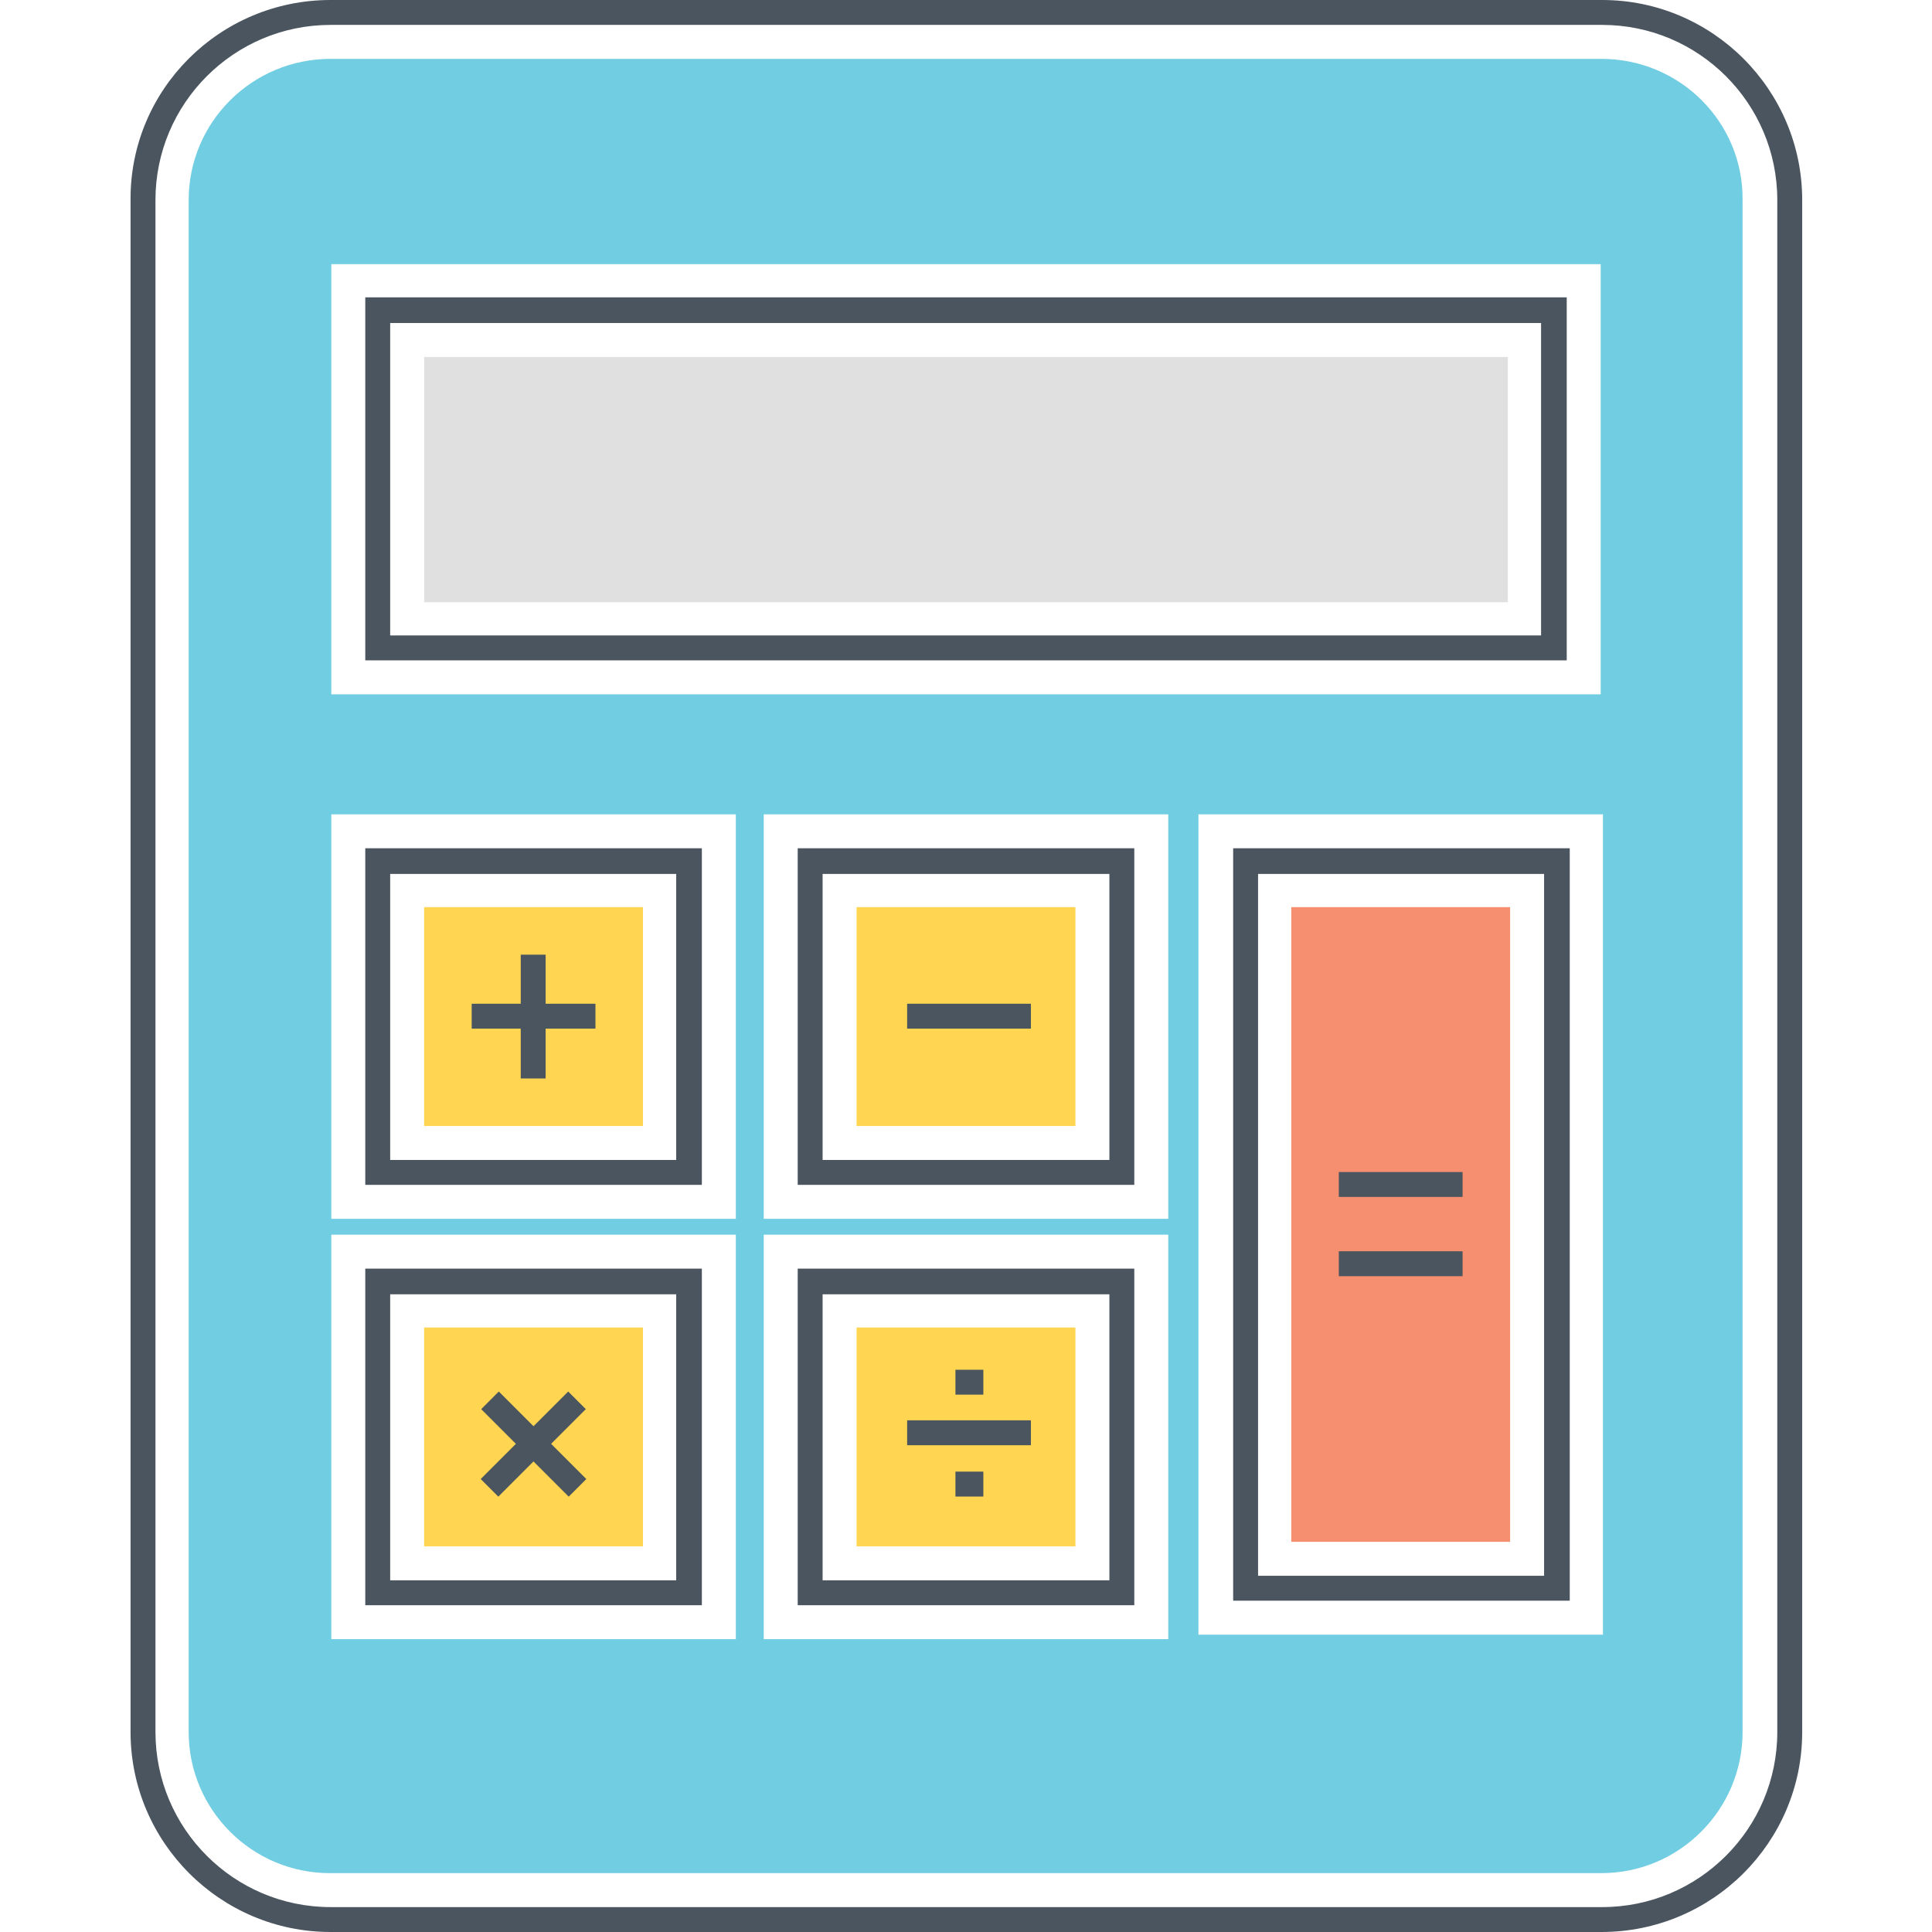 <svg t="1698294611061" class="icon" viewBox="0 0 1024 1024" version="1.1" xmlns="http://www.w3.org/2000/svg" p-id="5054" width="200" height="200"><path d="M848.8 1024H175.2c-58.4 0-106-47.6-106-106v-812C68.8 47.6 116.4 0 175.2 0h674c58.4 0 106 47.6 106 106v812c0 58.4-47.6 106-106.4 106zM175.2 13.2C124 13.2 82.4 54.8 82.4 106v812c0 51.2 41.6 92.8 92.8 92.8h674c51.2 0 92.8-41.6 92.8-92.8v-812c0-51.2-41.6-92.8-92.8-92.8H175.2z" fill="#4A555F" p-id="5055"></path><path d="M848.8 31.2H175.2C133.6 31.2 100 64.8 100 106v812c0 41.2 33.6 74.8 74.8 74.8h674c41.2 0 74.8-33.6 74.8-74.8v-812c0.4-41.2-33.2-74.8-74.8-74.8zM175.6 140h672.8v228H175.6V140z m214.4 728.8H175.6v-214.4h214.4v214.4z m0-222.8H175.6v-214.4h214.4v214.4z m229.2 222.8h-214.4v-214.4h214.4v214.4z m0-222.8h-214.4v-214.4h214.4v214.4z m230.4 220.4h-214.4V431.6h214.4v434.8z" fill="#71CDE1" p-id="5056"></path><path d="M830.4 350H193.6V157.6h636.8v192.4zM206.8 336.8h610V171.2H206.8v165.6z" fill="#4A555F" p-id="5057"></path><path d="M224.8 189.2h574.4v130H224.8z" fill="#E0E0E0" p-id="5058"></path><path d="M372 628H193.6v-178.4H372V628z m-165.2-13.2h151.6v-151.6H206.8v151.6z" fill="#4A555F" p-id="5059"></path><path d="M224.8 480.8h116v116h-116z" fill="#FFD552" p-id="5060"></path><path d="M601.2 628h-178.4v-178.4h178.4V628z m-165.2-13.2h152v-151.6h-152v151.6z" fill="#4A555F" p-id="5061"></path><path d="M454 480.8h116v116h-116z" fill="#FFD552" p-id="5062"></path><path d="M372 850.8H193.6v-178.4H372v178.4z m-165.2-13.2h151.6v-151.6H206.8v151.6z" fill="#4A555F" p-id="5063"></path><path d="M224.8 703.6h116v116h-116z" fill="#FFD552" p-id="5064"></path><path d="M601.2 850.8h-178.4v-178.4h178.4v178.4z m-165.2-13.2h152v-151.6h-152v151.6z" fill="#4A555F" p-id="5065"></path><path d="M454 703.6h116v116h-116z" fill="#FFD552" p-id="5066"></path><path d="M832 848.4h-178.4v-398.8H832v398.8z m-165.2-13.2h151.6v-372h-151.6v372z" fill="#4A555F" p-id="5067"></path><path d="M684.4 480.8h116v336.4h-116z" fill="#F68F6F" p-id="5068"></path><path d="M709.6 621.2h65.6v13.2h-65.6zM709.6 663.2h65.6v13.2h-65.6zM250 532h65.6v13.2H250zM480.8 532h65.6v13.2h-65.6zM480.8 752.8h65.6v13.2h-65.6z" fill="#4A555F" p-id="5069"></path><path d="M276 506h13.2v65.6H276zM264.376 737.532l46.388 46.388-9.336 9.332-46.384-46.384z" fill="#4A555F" p-id="5070"></path><path d="M301.168 737.532l9.332 9.332-46.384 46.388-9.332-9.336zM506.4 726h14.8v13.2h-14.8zM506.4 780h14.8v13.2h-14.8z" fill="#4A555F" p-id="5071"></path></svg>
